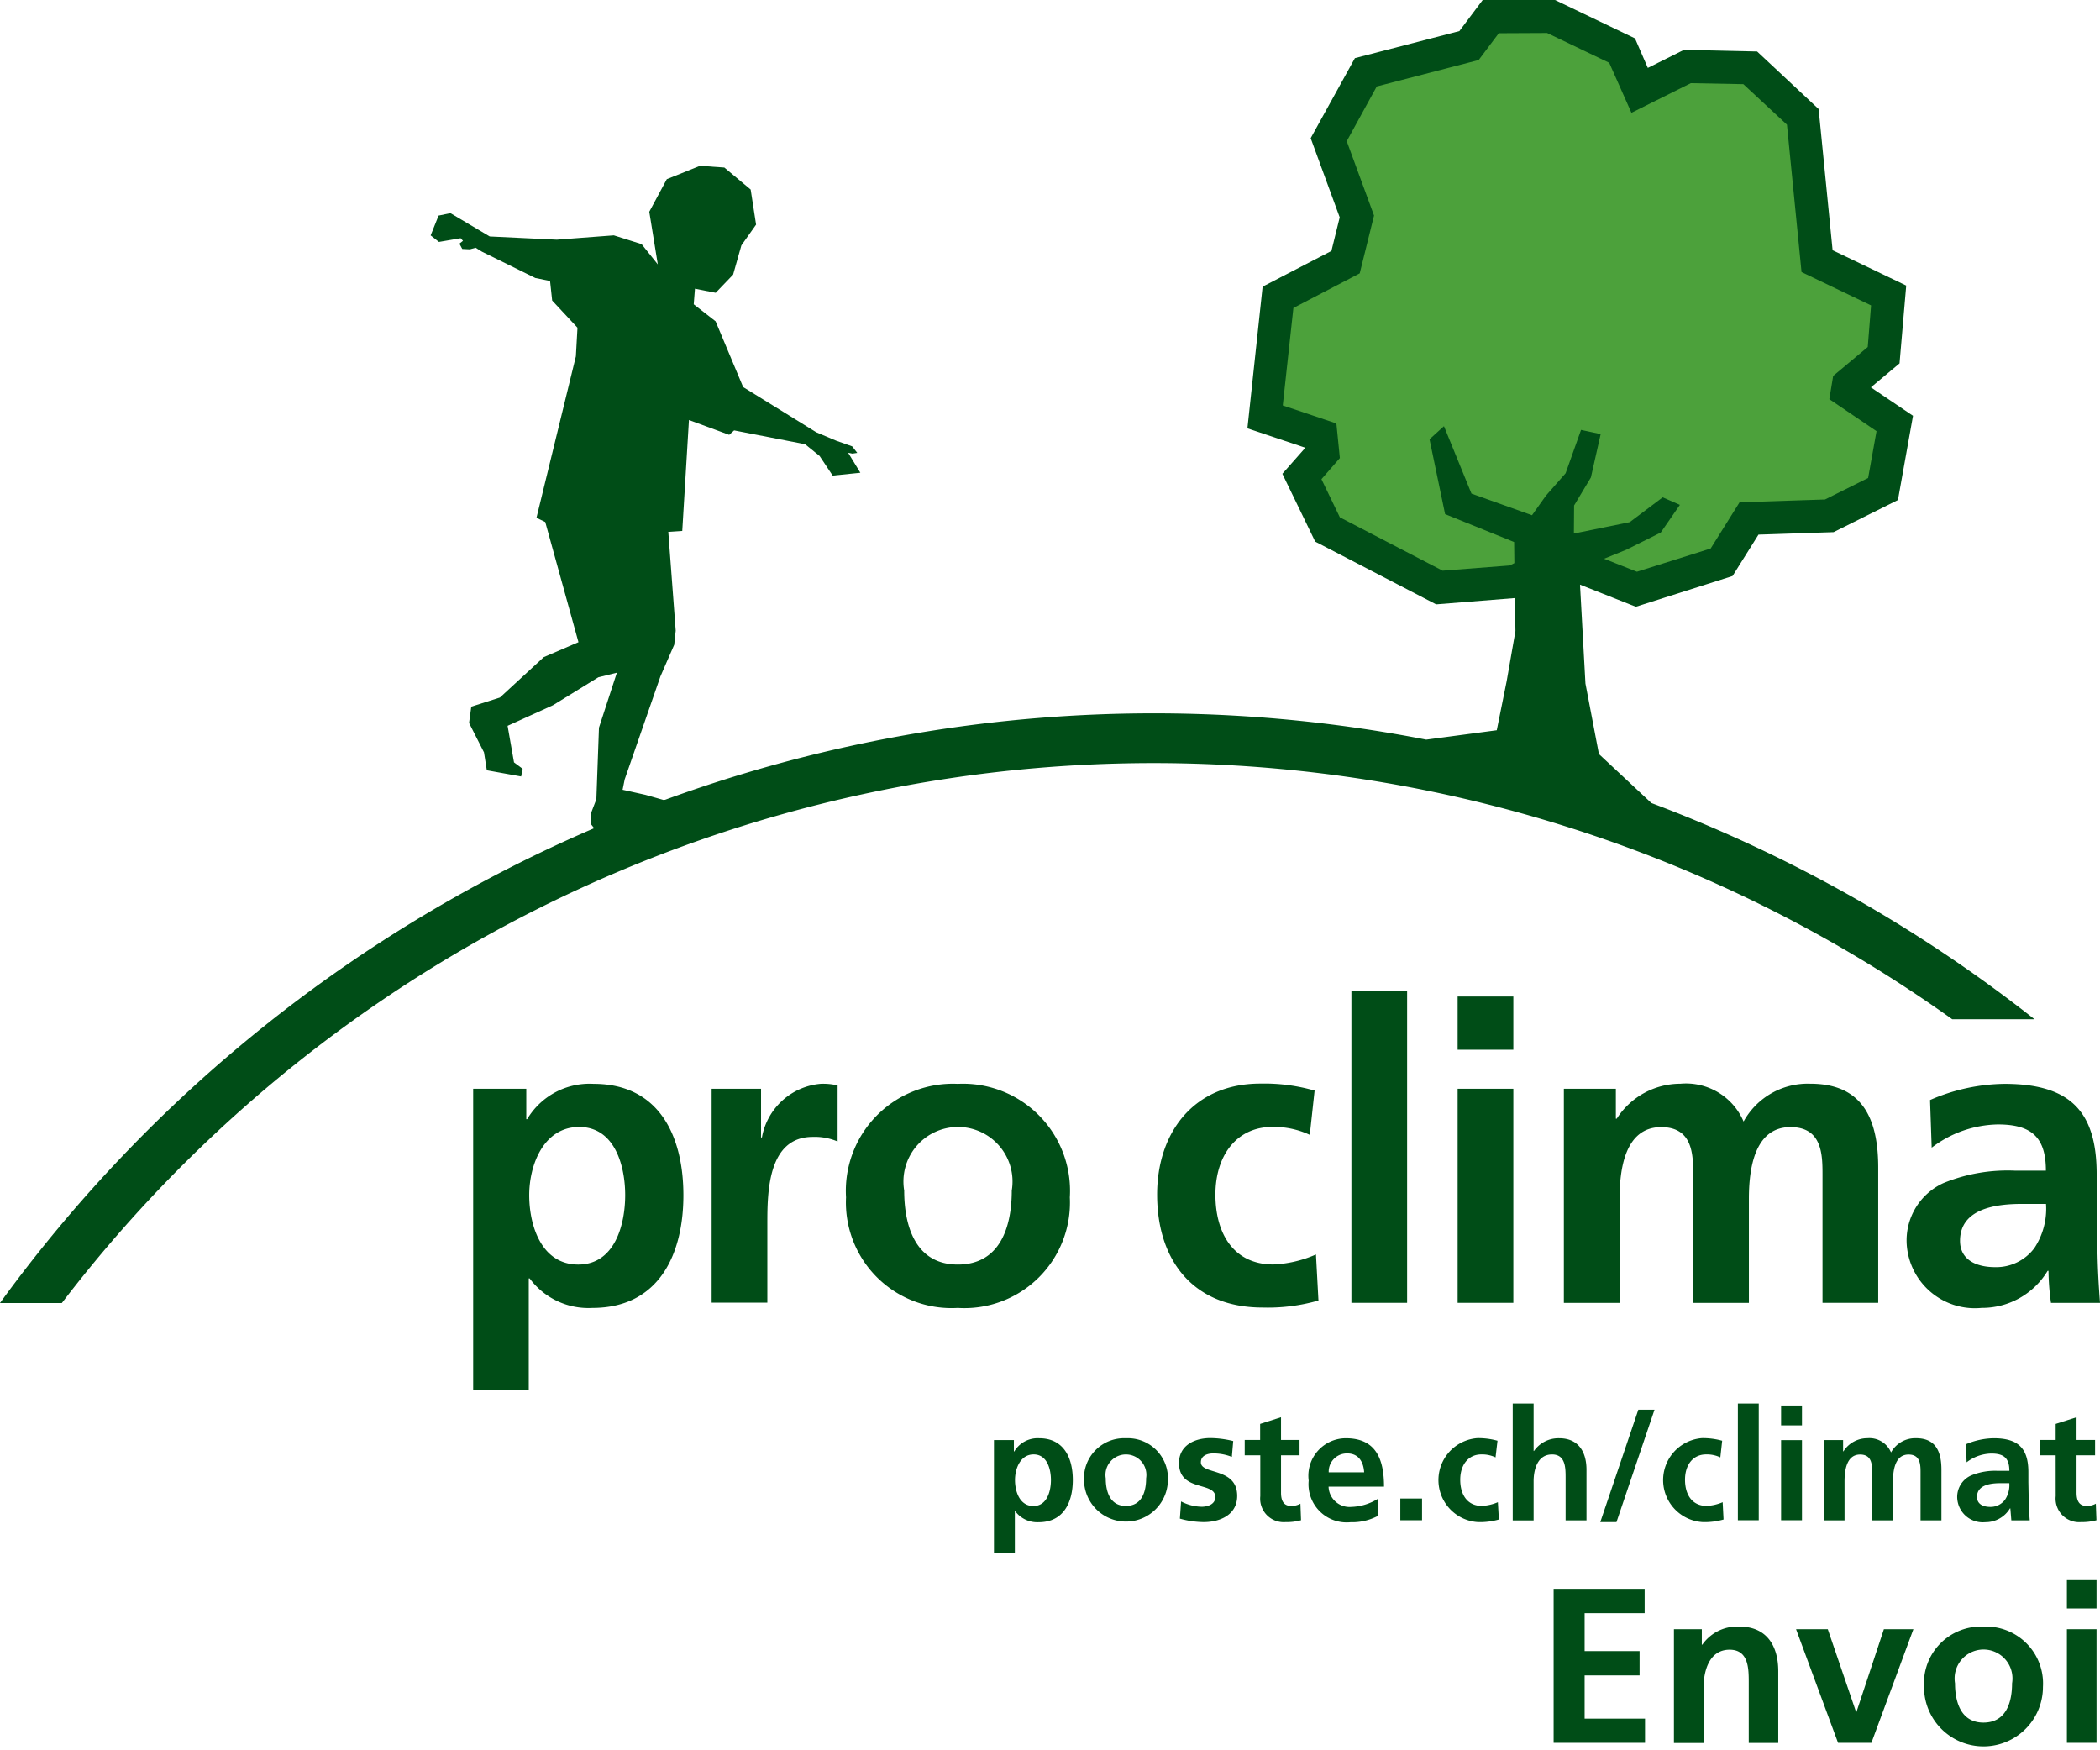 <svg xmlns="http://www.w3.org/2000/svg" width="72" height="60" viewBox="0 0 72 60"><defs><style>.cls-1{fill:#004d17;}.cls-2{fill:#4ca13b;}.cls-3{fill:none;}</style></defs><title>proclima-Versand-cmyk-fr_new111</title><g id="fr_Versand"><path class="cls-1" d="M53.271 54.465h3.117v.834h-2.058v1.3h1.884v.834h-1.884v1.482h2.071v.83h-3.134v-5.281zM57.387 55.849h.961v.529h.017a1.458 1.458 0 0 1 1.279-.618c.923 0 1.325.652 1.325 1.529v2.46h-1.012v-2.079c0-.479-.008-1.118-.656-1.118-.733 0-.893.796-.893 1.292v1.906h-1.016v-3.9zM61.579 55.849h1.088l.97 2.837h.013l.94-2.837h1.012l-1.44 3.896h-1.143zM68.003 55.761a1.951 1.951 0 0 1 2.041 2.066 2.039 2.039 0 0 1-4.078 0 1.95 1.95 0 0 1 2.037-2.066zm0 3.29c.779 0 .982-.694.982-1.347a.992.992 0 1 0-1.956 0c0 .644.203 1.347.974 1.347zM70.865 54.168h1.016v.97h-1.016zm0 1.681h1.016v3.896h-1.016z"/></g><g id="pro_clima"><path class="cls-2" d="M51.119.563l-.745.995-3.54.919-1.275 2.308.97 2.634-.39 1.567-2.316 1.203-.44 4.103 1.918.644.059.576-.72.822.881 1.817 3.837 1.99 2.579-.203 1.563-.771 2.613 1.033 2.926-.927.936-1.499 2.752-.093 1.842-.919.402-2.244-1.622-1.097.038-.233 1.203-1.012.174-2.045-2.456-1.181-.487-4.946-1.795-1.681-2.151-.047-1.639.817-.601-1.359-2.439-1.169h-2.075z"/><path class="cls-1" d="M16.223 37.323h1.821v1.042h.03a2.491 2.491 0 0 1 2.278-1.211c2.253 0 3.079 1.795 3.079 3.82 0 2.007-.826 3.862-3.121 3.862a2.504 2.504 0 0 1-2.151-1.012h-.03v3.832h-1.906zm1.922 3.646c0 1.042.415 2.38 1.681 2.38 1.253 0 1.609-1.368 1.609-2.38 0-.982-.343-2.337-1.579-2.337-1.228.004-1.711 1.313-1.711 2.337zM24.399 37.323h1.694v1.668h.03a2.244 2.244 0 0 1 2.011-1.838 2.151 2.151 0 0 1 .584.055v1.922a1.987 1.987 0 0 0-.855-.157c-1.554 0-1.554 1.939-1.554 2.99v2.693h-1.91zM32.839 37.154a3.671 3.671 0 0 1 3.841 3.892 3.619 3.619 0 0 1-3.841 3.79 3.622 3.622 0 0 1-3.832-3.79 3.672 3.672 0 0 1 3.832-3.892zm0 6.195c1.465 0 1.85-1.313 1.85-2.536a1.87 1.87 0 1 0-3.688 0c0 1.215.385 2.536 1.838 2.536zM44.907 38.903a2.881 2.881 0 0 0-1.296-.271c-1.181 0-1.939.94-1.939 2.321 0 1.351.639 2.393 1.982 2.393a4.011 4.011 0 0 0 1.465-.343l.085 1.579a6.276 6.276 0 0 1-1.91.241c-2.409 0-3.621-1.639-3.621-3.875 0-2.122 1.253-3.807 3.549-3.803a6.209 6.209 0 0 1 1.85.241zM46.334 33.974h1.91v10.688h-1.91zM49.976 34.16h1.91v1.825h-1.91zm0 3.163h1.91v7.338h-1.91zM53.622 37.323h1.779v1.025h.03a2.593 2.593 0 0 1 2.181-1.198 2.148 2.148 0 0 1 2.168 1.296 2.512 2.512 0 0 1 2.295-1.296c1.808 0 2.321 1.241 2.321 2.879v4.633h-1.91v-4.374c0-.686 0-1.651-1.097-1.651-1.27 0-1.427 1.508-1.427 2.465v3.561h-1.91v-4.374c0-.686 0-1.651-1.097-1.651-1.27 0-1.427 1.508-1.427 2.465v3.561h-1.91v-7.339zM66.173 37.709a6.556 6.556 0 0 1 2.549-.555c2.236 0 3.163.927 3.163 3.091v.94c0 .741.013 1.296.03 1.838.013.555.042 1.067.085 1.639h-1.681a8.478 8.478 0 0 1-.085-1.097h-.03a2.621 2.621 0 0 1-2.265 1.27 2.342 2.342 0 0 1-2.566-2.181 2.16 2.16 0 0 1 1.253-2.096 5.817 5.817 0 0 1 2.465-.428h1.054c0-1.181-.529-1.584-1.651-1.584a3.843 3.843 0 0 0-2.265.796zm2.236 5.729a1.632 1.632 0 0 0 1.342-.656 2.437 2.437 0 0 0 .398-1.512h-.826c-.855 0-2.122.144-2.122 1.266 0 .631.525.902 1.207.902z"/><path class="cls-3" d="M57.018 17.053l.589.254-.661.948-1.181.589-.762.309 1.13.44 2.524-.792.991-1.588 2.93-.097 1.478-.737.288-1.605-1.622-1.092.136-.796 1.181-.995.114-1.427-2.384-1.144-.495-5.052-1.495-1.384-1.795-.034-2.037 1.016-.762-1.715-2.13-1.025-1.656.009-.69.923-3.494.906-1.029 1.876.936 2.549-.495 1.982-2.274 1.186-.36 3.341 1.837.614.119 1.185-.635.725.631 1.312 3.523 1.83 2.299-.178.157-.081-.008-.72-2.363-.957-.538-2.561.495-.454.949 2.312 2.071.742.482-.674.669-.766.53-1.487.669.144-.335 1.487-.576.957.005.961 1.909-.39 1.135-.846z"/><path class="cls-1" d="M56.624 27.533l-1.804-1.685-.462-2.418-.186-3.388 1.914.758 3.316-1.054.889-1.419 2.575-.085 2.206-1.101.517-2.888-1.444-.974.982-.822.229-2.668-2.524-1.211-.479-4.84-2.109-1.973-2.511-.055-1.236.618-.44-1.012-2.744-1.317h-2.477l-.8 1.067-3.582.927-1.516 2.744.995 2.714-.284 1.152-2.359 1.224-.521 4.857 1.986.665-.788.893 1.126 2.325 4.146 2.151 2.702-.216.017 1.131-.301 1.719-.339 1.681-2.418.322a48.836 48.836 0 0 0-26.098 2.062l-.059.004-.614-.174-.783-.174.072-.356 1.224-3.527.474-1.088.051-.483-.254-3.388.479-.03.229-3.803 1.38.508.169-.152 2.435.474.495.402.449.673.949-.097-.419-.686.148.03.165-.025-.174-.224-.55-.195-.682-.288-2.507-1.55-.944-2.253-.75-.584.042-.534.711.14.597-.622.284-1.004.504-.711-.186-1.203-.902-.754-.834-.059-1.139.457-.601 1.118.292 1.804-.555-.694-.953-.301-1.956.148-2.299-.11-1.347-.8-.407.085-.271.678.284.224.745-.127.08.089-.123.097.097.182.263.013.195-.055.22.136 1.829.902.504.102.072.669.868.932-.055.982-1.351 5.535.301.144 1.139 4.12-1.19.512-1.503 1.385-.982.313-.076.559.512 1.008.097.614 1.177.212.051-.263-.296-.22-.22-1.253 1.558-.707 1.554-.957.635-.157-.614 1.884-.089 2.452-.195.508v.335l.119.152a49.154 49.154 0 0 0-20.372 16.277h2.122a47.094 47.094 0 0 1 64.814-9.727h2.82a49.046 49.046 0 0 0-13.131-7.411zm-2.655-10.205l.576-.961.335-1.486-.673-.144-.529 1.486-.673.766-.479.673-2.075-.741-.944-2.312-.495.449.534 2.566 2.367.957.008.724-.161.08-2.299.178-3.523-1.829-.631-1.308.631-.724-.119-1.186-1.838-.618.364-3.341 2.274-1.186.491-1.982-.936-2.549 1.029-1.876 3.494-.906.69-.919 1.656-.008 2.13 1.021.762 1.715 2.037-1.016 1.8.034 1.495 1.389.5 5.052 2.384 1.143-.114 1.427-1.186.991-.131.796 1.618 1.097-.288 1.605-1.478.737-2.93.097-.991 1.584-2.528.796-1.126-.445.762-.309 1.181-.589.656-.949-.589-.258-1.131.851-1.914.39zM34.08 49.366h.682v.39h.013a.933.933 0 0 1 .855-.453c.843 0 1.152.673 1.152 1.431 0 .754-.309 1.448-1.169 1.448a.942.942 0 0 1-.805-.377h-.013v1.436h-.716v-3.875zm.72 1.368c0 .39.157.893.631.893.47 0 .601-.512.601-.893 0-.368-.127-.877-.593-.877-.457 0-.639.491-.639.877zM38.602 49.303a1.376 1.376 0 0 1 1.44 1.457 1.438 1.438 0 0 1-2.875 0 1.375 1.375 0 0 1 1.436-1.457zm0 2.321c.55 0 .694-.491.694-.949a.702.702 0 1 0-1.385 0c0 .453.144.949.69.949zM42.235 49.942a1.719 1.719 0 0 0-.639-.119c-.191 0-.423.068-.423.305 0 .436 1.245.161 1.245 1.152 0 .639-.572.898-1.152.898a3.119 3.119 0 0 1-.813-.119l.042-.589a1.592 1.592 0 0 0 .703.182c.182 0 .47-.068.47-.335 0-.538-1.245-.169-1.245-1.165 0-.593.517-.855 1.08-.855a3.384 3.384 0 0 1 .779.102zM43.205 49.887h-.529v-.525h.529v-.55l.716-.229v.779h.635v.525h-.635v1.283c0 .233.064.453.339.453a.619.619 0 0 0 .326-.076l.021.567a1.886 1.886 0 0 1-.529.064.807.807 0 0 1-.868-.889v-1.402zM47.249 51.962a1.888 1.888 0 0 1-.944.22 1.308 1.308 0 0 1-1.436-1.427 1.287 1.287 0 0 1 1.275-1.452c1.021 0 1.308.699 1.308 1.66h-1.901a.719.719 0 0 0 .783.694 1.816 1.816 0 0 0 .91-.279v.584zm-.478-1.491c-.021-.347-.182-.648-.58-.648a.624.624 0 0 0-.635.648zM48.011 51.369h.745v.745h-.745zM51.276 49.959a1.07 1.07 0 0 0-.487-.102c-.44 0-.724.351-.724.868 0 .508.241.898.741.898a1.574 1.574 0 0 0 .55-.127l.034.593a2.359 2.359 0 0 1-.716.089 1.443 1.443 0 0 1-.025-2.879 2.473 2.473 0 0 1 .694.089zM51.865 48.113h.716v1.626h.013a1.023 1.023 0 0 1 .864-.436c.652 0 .936.457.936 1.08v1.736h-.716v-1.469c0-.335-.004-.792-.466-.792-.517 0-.631.559-.631.915v1.347h-.716zM56.171 48.325h.555l-1.304 3.853h-.555zM58.983 49.959a1.07 1.07 0 0 0-.487-.102c-.445 0-.724.351-.724.868 0 .508.241.898.741.898a1.574 1.574 0 0 0 .55-.127l.03.593a2.359 2.359 0 0 1-.716.089 1.443 1.443 0 0 1-.025-2.879 2.473 2.473 0 0 1 .694.089zM59.584 48.113h.716v4.002h-.716zM61.066 48.181h.716v.682h-.716zm0 1.186h.716v2.748h-.716zM62.523 49.366h.669v.385h.013a.965.965 0 0 1 .817-.449.804.804 0 0 1 .813.487.947.947 0 0 1 .86-.487c.678 0 .868.466.868 1.08v1.736h-.716v-1.639c0-.258 0-.618-.411-.618-.474 0-.534.567-.534.923v1.334h-.716v-1.639c0-.258 0-.618-.411-.618-.474 0-.534.567-.534.923v1.334h-.716v-2.752zM67.401 49.51a2.492 2.492 0 0 1 .957-.207c.838 0 1.186.347 1.186 1.16v.351l.013.69c.004.207.017.402.034.614h-.631l-.034-.411h-.013a.976.976 0 0 1-.847.474.876.876 0 0 1-.961-.817.806.806 0 0 1 .47-.783 2.138 2.138 0 0 1 .923-.161h.394c0-.445-.199-.593-.618-.593a1.422 1.422 0 0 0-.847.301zm.838 2.147a.616.616 0 0 0 .504-.246.907.907 0 0 0 .148-.567h-.313c-.322 0-.796.055-.796.474.004.237.199.339.457.339zM70.48 49.887h-.529v-.525h.529v-.55l.716-.229v.779h.635v.525h-.635v1.283c0 .233.064.453.335.453a.619.619 0 0 0 .326-.076l.021.567a1.886 1.886 0 0 1-.529.064.807.807 0 0 1-.868-.889z"/></g></svg>